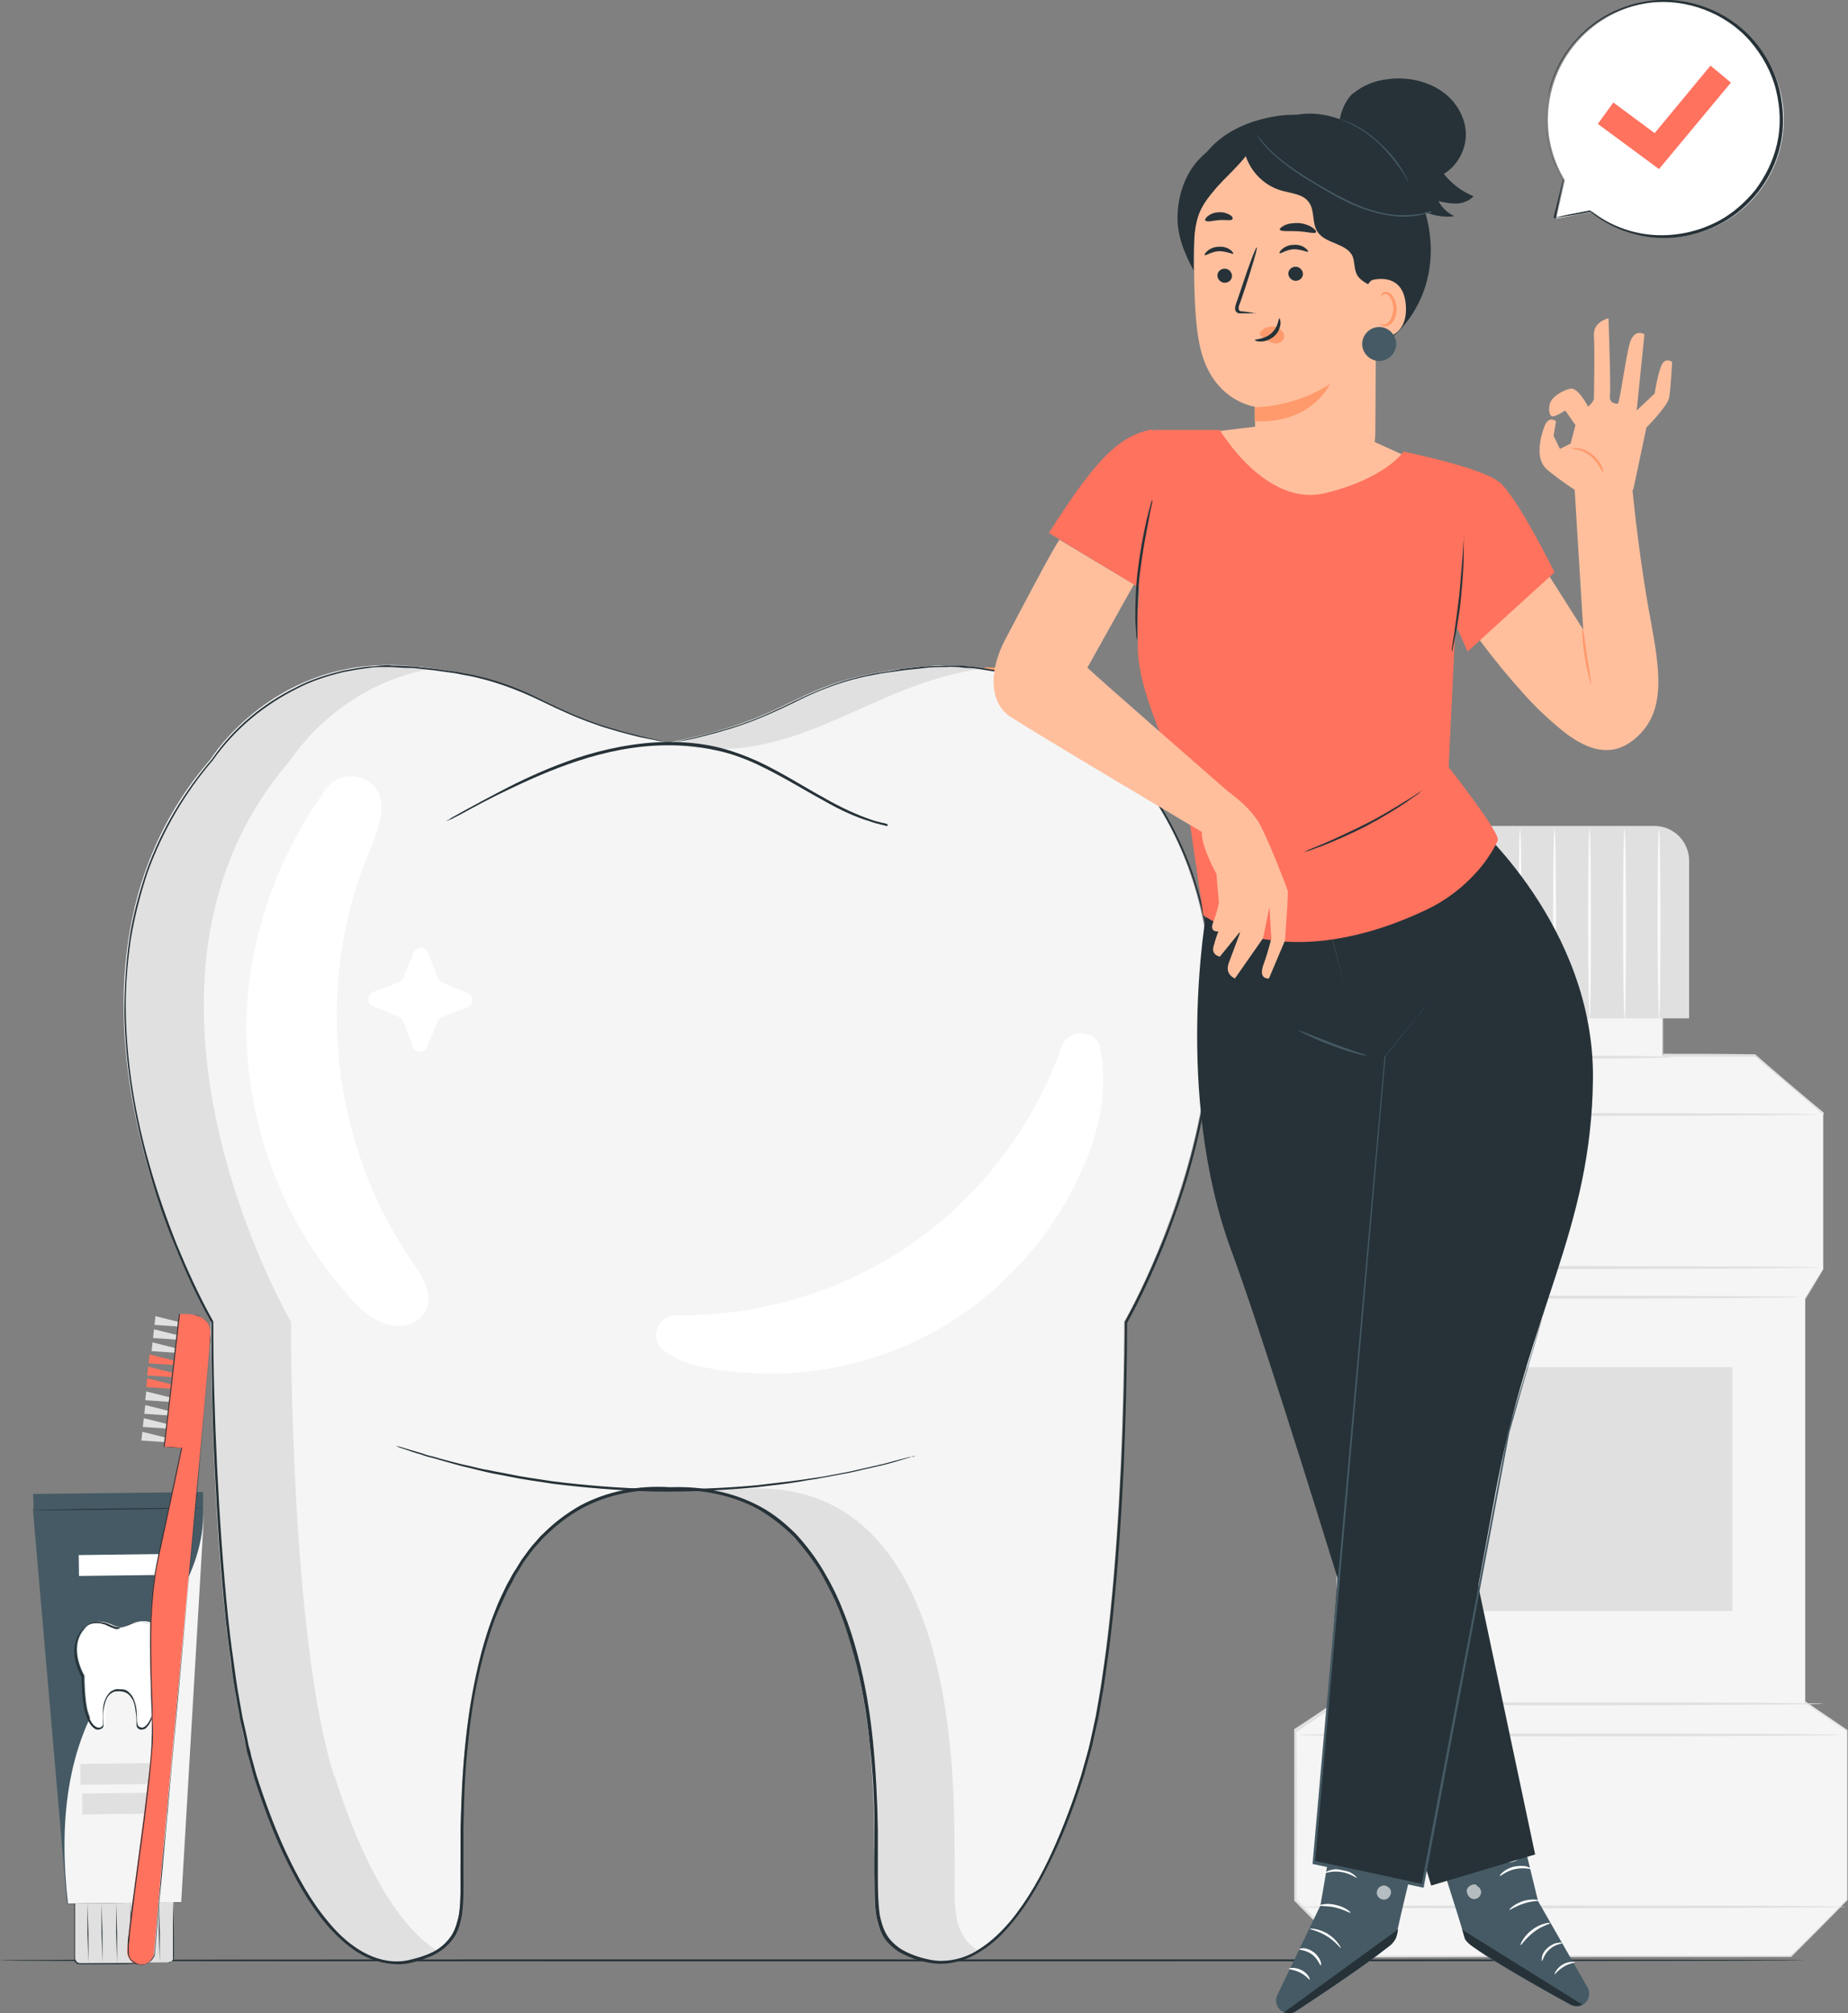 <?xml version="1.0" encoding="UTF-8"?><svg xmlns="http://www.w3.org/2000/svg" viewBox="0 0 380.4 414.4"><rect x="0" y="0" width="380.4" height="414.4" fill="#808080" stroke="none"/><defs><style>.i{fill:#fff;}.j{fill:#fafafa;}.k{opacity:.6;}.l{fill:#f5f5f5;}.m{fill:#455a64;}.n{fill:#ffbf9d;}.o{fill:#e0e0e0;}.p{fill:#ff9a6c;}.q{fill:#ff725e;}.r{fill:#263238;}</style></defs><g id="a"/><g id="b"/><g id="c"/><g id="d"/><g id="e"/><g id="f"/><g id="g"/><g id="h"><g><g><g><polygon class="l" points="371.6 350.2 371.6 267.3 375.3 261.2 375.3 229.3 361.2 217.3 342.2 217.2 342.2 196.5 324.5 196.5 322.4 196.5 304.7 196.5 304.7 217.2 285.7 217.3 271.6 229.3 271.6 261.2 275.4 267.3 275.4 350.2 266.7 356.1 266.7 391 278.3 402.6 322.4 402.6 324.5 402.6 368.7 402.6 380.2 391 380.2 356.1 371.6 350.2"/><path class="o" d="M371.6,350.2s.8,.5,2.2,1.5c1.5,1,3.6,2.4,6.5,4.4h0c0,7.7,0,19.6,0,35h0c-3.5,3.6-7.4,7.5-11.6,11.7h-.1c-24.3,0-55,0-90.4,.1h-.2c-3.6-3.7-7.6-7.6-11.6-11.7h0v-.2c0-11.1,0-22.8,0-34.9h0v-.2c2.8-1.8,5.8-3.8,8.8-5.9v.2c-.1-25.9-.1-53.9-.1-82.9h0c-1.2-1.8-2.4-3.9-3.7-6.1h0v-1.9c0-10.2,0-20.2,0-30.1h0v-.2c4.8-4,9.5-8,14.2-12h.2c6.4,0,12.7-.1,19-.2l-.3,.3c0-7,0-13.9,0-20.7v-.2h.2c12.9,0,25.4,0,37.5,0h.2v.2c0,7.1,0,14,0,20.7l-.2-.2c6.5,0,12.8,0,19,.1h.1c4.8,4.2,9.5,8.2,14.1,12h0v.2c0,11.4,0,22,0,31.8h0c-1.3,2.3-2.5,4.3-3.7,6.3h0c0,25.7,0,46.4,0,60.7,0,7.1,0,12.6,0,16.4,0,1.9,0,3.3,0,4.3,0,1,0,1.5,0,1.5,0,0,0-.5,0-1.4,0-1,0-2.4,0-4.2,0-3.7,0-9.2,0-16.4,0-14.3,0-35,0-60.8h0c1.2-2,2.4-4,3.7-6.3h0c0-9.8,0-20.3,0-31.8v.2c-4.5-3.9-9.2-7.9-14-12h.1c-6.2,0-12.5,0-19,0h-.2v-.2c0-6.7,0-13.6,0-20.7l.2,.2c-12.1,0-24.6,0-37.5,0l.2-.2c0,6.8,0,13.7,0,20.7v.3h-.3c-6.3,0-12.6,0-19,.1h.2c-4.6,3.9-9.3,7.9-14.1,11.9v-.2c0,9.9,0,19.9,0,30.1v1.8h0c1.3,2,2.5,4.1,3.7,6.1h0c0,29.1,0,57.1,0,83h0v.2c-3.1,2-6.1,4-8.8,5.9v-.2c.1,12.1,0,23.9,0,34.9v-.2c4,4,7.9,8,11.5,11.6h-.2c35.4,0,66.1,0,90.4,0h-.1c4.2-4.1,8.1-8,11.6-11.5h0c0-15.4,0-27.2,0-34.8h0c-2.8-1.9-5-3.4-6.5-4.4-1.4-1-2.2-1.5-2.2-1.5Z"/></g><path class="o" d="M374.3,260.9c0,.1-23.1,.3-51.7,.3s-51.7-.1-51.7-.3,23.1-.3,51.7-.3,51.7,.1,51.7,.3Z"/><path class="o" d="M370.3,267c0,.1-21.4,.3-47.7,.3s-47.8-.1-47.8-.3,21.4-.3,47.8-.3,47.7,.1,47.7,.3Z"/><path class="o" d="M373.9,229.4c0,.1-22.4,.3-50.1,.3s-50.1-.1-50.1-.3,22.4-.3,50.1-.3,50.1,.1,50.1,.3Z"/><path class="o" d="M344.2,217.6c0,.1-8.8,.3-19.7,.3s-19.7-.1-19.7-.3,8.8-.3,19.7-.3,19.7,.1,19.7,.3Z"/><path class="o" d="M375.3,350.7c0,.1-22.3,.3-49.7,.3s-49.7-.1-49.7-.3,22.3-.3,49.7-.3,49.7,.1,49.7,.3Z"/><path class="o" d="M378.9,357.1c0,.1-25,.3-55.8,.3s-55.8-.1-55.8-.3,25-.3,55.8-.3,55.8,.1,55.8,.3Z"/><path class="o" d="M380,392.5c0,.1-25.2,.3-56.3,.3s-56.3-.1-56.3-.3,25.2-.3,56.3-.3,56.3,.1,56.3,.3Z"/><rect class="o" x="292.6" y="281.4" width="64" height="50.2"/><g><path class="o" d="M307.1,170h33.4c4,0,7.2,3.2,7.2,7.2v32.4h-47.9v-32.4c0-4,3.2-7.2,7.2-7.2Z"/><path class="j" d="M305.7,209.7c-.1,0-.3-8.7-.3-19.5s.1-19.5,.3-19.5,.3,8.7,.3,19.5-.1,19.5-.3,19.5Z"/><path class="j" d="M312.9,209.7c-.1,0-.3-8.7-.3-19.5s.1-19.5,.3-19.5,.3,8.7,.3,19.5-.1,19.5-.3,19.5Z"/><path class="j" d="M320,209.7c-.1,0-.3-8.7-.3-19.5s.1-19.5,.3-19.5,.3,8.7,.3,19.5-.1,19.5-.3,19.5Z"/><path class="j" d="M327.2,209.7c-.1,0-.3-8.7-.3-19.5s.1-19.5,.3-19.5,.3,8.7,.3,19.5-.1,19.5-.3,19.5Z"/><path class="j" d="M334.4,209.7c-.1,0-.3-8.7-.3-19.5s.1-19.5,.3-19.5,.3,8.7,.3,19.5-.1,19.5-.3,19.5Z"/><path class="j" d="M341.5,209.7c-.1,0-.3-8.7-.3-19.5s.1-19.5,.3-19.5,.3,8.7,.3,19.5-.1,19.5-.3,19.5Z"/></g></g><path class="r" d="M371.4,403.5c0,.1-83.1,.2-185.7,.2s-185.7,0-185.7-.2,83.1-.2,185.7-.2,185.7,0,185.7,.2Z"/><g><g><path class="m" d="M6.8,310.9c.2-.4,0-3.4,0-3.4l35-.4v4l-4.6,80.5-23.4,.3-7-80.9Z"/><g><path class="o" d="M34.8,403.9l-18.2,.2c-.6,0-1.1-.5-1.1-1.1v-11.4l20.2-.3v11.4c.2,.6-.3,1.1-.9,1.1Z"/><path class="r" d="M34.8,403.9s0,0,.2,0c.1,0,.4-.1,.6-.4,0-.1,.2-.3,.2-.4,0-.2,0-.4,0-.6,0-.4,0-.9,0-1.5,0-2.3,0-5.5-.2-9.5h0c-5.3,.1-12,.2-19.2,.3h-1c0,2.1,0,4.2,0,6.2v3c0,.5,0,1,0,1.5,0,.2,0,.5,0,.7,0,.2,.1,.4,.3,.6,.2,.1,.4,.3,.6,.3,.2,0,.5,0,.7,0,.5,0,.9,0,1.3,0h2.6c1.7,0,3.2,0,4.6,0,2.8,0,5.1,0,6.7,0,.8,0,1.4,0,1.8,0h.5c.1,0,.2,0,.2,0,0,0,0,0-.2,0h-2.3c-1.6,0-3.9,.1-6.7,.2-1.4,0-3,0-4.6,0-.8,0-1.7,0-2.6,0h-1.3c-.2,0-.4,0-.7,0-.2,0-.5-.1-.7-.3-.2-.2-.3-.4-.3-.7,0-.3,0-.5,0-.7v-1.5c0-1,0-2,0-3,0-2,0-4.2,0-6.3h0c.3-.1,.7-.1,1.1-.1,7.2,0,13.9-.2,19.2-.2h0c0,4,0,7.3,0,9.6,0,.6,0,1.1,0,1.5,0,.2,0,.4,0,.6,0,.2-.1,.3-.2,.5-.2,.2-.4,.3-.6,.3-.2,0-.2,0-.2,0Z"/></g><path class="r" d="M6.8,310.8c0,0,7.8-.2,17.5-.3,9.7-.1,17.5-.2,17.5-.1,0,0-7.8,.2-17.5,.3-9.7,.1-17.5,.2-17.5,.1Z"/><path class="l" d="M13.9,391.8l23.4-.3,4.7-79.9h0c-.5,7.4-2.6,13-6.5,18.7-3.9,5.6-8.9,10.5-12.8,16.1-9.1,12.9-10.6,28.8-8.7,45.5"/><path class="r" d="M18.2,404.1c0,0-.1-2.8-.2-6.2,0-3.4,0-6.2,0-6.2,0,0,.1,2.8,.2,6.2,0,3.4,0,6.2,0,6.2Z"/><path class="r" d="M21.1,404.1c0,0-.1-2.8-.2-6.2,0-3.4,0-6.2,0-6.2,0,0,.1,2.8,.2,6.2,0,3.4,0,6.2,0,6.2Z"/><path class="r" d="M24.1,404.1c0,0-.1-2.8-.2-6.2,0-3.4,0-6.2,0-6.2,0,0,.1,2.8,.2,6.2,0,3.4,0,6.2,0,6.2Z"/><path class="r" d="M27,404c0,0-.1-2.8-.2-6.2,0-3.4,0-6.2,0-6.2,0,0,.1,2.8,.2,6.2,0,3.4,0,6.2,0,6.2Z"/><path class="r" d="M30,404c0,0-.1-2.8-.2-6.2,0-3.4,0-6.2,0-6.2s.1,2.8,.2,6.2c0,3.4,0,6.2,0,6.2Z"/><path class="r" d="M32.9,403.9c0,0-.1-2.8-.2-6.2,0-3.4,0-6.2,0-6.2,0,0,.1,2.8,.2,6.2,0,3.4,0,6.2,0,6.2Z"/><g><path class="i" d="M24.9,335c2.3-.5,2-1.1,4.3-1.3,2.3-.2,3.4,1.5,3.4,1.5,3.4,3.8,.1,9.5,.1,9.5,0,0,0,5.3-.6,7.7-.7,2.2-1.6,3.4-2.6,3.2-1-.2-.8-.9-.9-1.7s.1-6.4-3.5-6.2h0c-3.7-.1-3.4,5.5-3.4,6.3,0,.8,.2,1.5-.8,1.7s-2-.9-2.7-3.1c-.8-2.3-.8-7.7-.8-7.7,0,0-3.4-5.6-.1-9.5,0,0,1.1-1.8,3.4-1.6s2,.8,4.3,1.2"/><path class="r" d="M24.8,335s-.2,0-.6-.1c-.4,0-.9-.2-1.6-.5-.3-.2-.7-.3-1.1-.4-.4,0-.9-.2-1.4-.2-1,0-2.2,.5-3,1.6h0c-.9,1.1-1.5,2.6-1.4,4.3,0,1.7,.6,3.5,1.5,5.2h0c0,1.6,.1,3.3,.3,5.1,.1,.9,.2,1.8,.5,2.6,.3,.9,.6,1.7,1.2,2.4,.3,.3,.7,.6,1.1,.6,.2,0,.4,0,.6-.2,.2-.1,.3-.3,.3-.5,0-.9,0-1.9,0-2.9,0-1,.3-2,.8-2.9,.3-.4,.6-.9,1.1-1.1,.5-.3,1-.4,1.5-.3h0c.5,0,1.1,0,1.5,.3,.2,.1,.4,.3,.6,.5,.2,.2,.3,.4,.5,.6,.5,.9,.8,1.9,.9,2.9,.1,1,0,2,.2,2.9,0,.2,.2,.4,.3,.5,.2,.1,.4,.2,.6,.2,.4,0,.8-.3,1.1-.7,.6-.7,.9-1.6,1.2-2.5,.2-.9,.4-1.8,.4-2.6,.2-1.7,.2-3.4,.2-5h0c.9-1.8,1.4-3.6,1.4-5.2,0-1.7-.6-3.2-1.5-4.2h0c-.8-1.1-2-1.6-3-1.5-1,0-1.9,.3-2.5,.6-.6,.3-1.2,.5-1.5,.6-.4,0-.6,.1-.6,.1,0,0,0,0,.1,0,0,0,.2,0,.4-.1,.4,0,.9-.3,1.5-.6,.6-.4,1.5-.6,2.6-.6,1,0,2.3,.4,3.1,1.6h0c.9,1,1.6,2.6,1.5,4.3,0,1.7-.5,3.5-1.4,5.3h0c0,1.6,0,3.2-.2,5,0,.9-.2,1.8-.4,2.7-.3,.9-.6,1.8-1.2,2.5-.2,.2-.3,.4-.5,.5-.2,.1-.5,.2-.7,.2-.3,0-.5,0-.7-.2-.1,0-.2-.2-.3-.3,0-.1-.1-.2-.1-.4,0-1,0-2-.2-2.9-.1-1-.3-2-.9-2.8-.1-.2-.3-.4-.5-.6-.2-.2-.4-.3-.6-.4-.4-.2-.9-.3-1.4-.3h0c-.5,0-1,0-1.4,.3-.4,.2-.8,.6-1,1-.5,.9-.7,1.9-.8,2.8-.1,1,0,1.9,0,2.9,0,.1,0,.3-.1,.4,0,.1-.2,.2-.3,.3-.2,.1-.5,.2-.7,.2-.3,0-.5,0-.7-.2-.2-.1-.4-.3-.6-.5-.6-.7-1-1.6-1.3-2.5-.3-.9-.4-1.8-.5-2.6-.2-1.7-.3-3.4-.3-5h0c-.9-1.7-1.5-3.5-1.5-5.2,0-1.7,.5-3.3,1.4-4.3h0c.8-1.1,2-1.6,3.1-1.6,.5,0,1,0,1.4,.2,.4,0,.8,.3,1.1,.4,.6,.3,1.2,.5,1.5,.6,.2,0,.3,0,.4,0,0,0,.1,0,.1,0Z"/></g><rect class="o" x="16.7" y="362.9" width="17.7" height="4.3" transform="translate(-4.6 .4) rotate(-.7)"/><rect class="o" x="17.1" y="369" width="17.7" height="4.3" transform="translate(-4.7 .4) rotate(-.7)"/><rect class="i" x="16.4" y="320" width="17.7" height="4.3" transform="translate(-4.1 .3) rotate(-.7)"/></g><g><path class="q" d="M30.8,278.8c0,0,5.6,1.4,5.6,1.4v.8l-5.8-.4,.2-1.8Z"/><path class="q" d="M30.5,281.3c0,0,5.6,1.4,5.6,1.4v.8l-5.8-.4,.2-1.8Z"/><path class="q" d="M30.3,283.7c0,0,5.6,1.4,5.6,1.4v.8l-5.8-.4,.2-1.8Z"/><path class="o" d="M30.1,286.4c0,0,5.6,1.4,5.6,1.4v.8l-5.8-.4,.2-1.8Z"/><path class="o" d="M29.9,289.2c0,0,5.6,1.4,5.6,1.4v.8l-5.8-.4,.2-1.8Z"/><path class="o" d="M29.6,291.9c0,0,5.6,1.4,5.6,1.4v.8l-5.8-.4,.2-1.8Z"/><path class="o" d="M32,270.9c0,0,5.6,1.4,5.6,1.4v.8l-5.8-.4,.2-1.8Z"/><path class="o" d="M31.7,273.6c0,0,5.6,1.4,5.6,1.4v.8l-5.8-.4,.2-1.8Z"/><path class="o" d="M31.4,276.3c0,0,5.6,1.4,5.6,1.4v.8l-5.8-.4,.2-1.8Z"/><path class="o" d="M29.3,294.7c0,0,5.6,1.4,5.6,1.4v.8l-5.8-.4,.2-1.8Z"/><g><path class="q" d="M37,270.5s6.3-.8,6.3,3.9c0,3.9-10.2,110.3-11.6,127.5-.1,1.5-1.4,2.6-2.9,2.5h0c-1.4,0-2.5-1.2-2.6-2.5-.3-3.6,5.3-38.2,5.1-45.9-.2-10.8-1.3-23.3,1-34.4,2.5-11.9,5-23.5,5-23.5l-3.6-.3,3.1-27.2Z"/><path class="r" d="M37,270.5s0,.2,0,.5l-.2,1.4c-.1,1.2-.3,3-.6,5.3-.5,4.6-1.3,11.4-2.3,20.1h0c1.1,0,2.3,.1,3.6,.2h0c-1.3,6.2-2.8,13.3-4.5,21.1-.4,1.9-.9,3.9-1.1,6-.3,2.1-.5,4.2-.6,6.3-.3,4.3-.2,8.8-.1,13.5,0,2.3,.2,4.7,.2,7.1,0,1.2,0,2.4,.1,3.6,0,1.2,0,2.4-.1,3.7-.2,2.5-.4,4.9-.7,7.5-.3,2.5-.6,5.1-.9,7.6-.7,5.1-1.4,10.4-2.1,15.7-.3,2.7-.7,5.4-1,8.1,0,.7-.1,1.4-.2,2,0,.3,0,.7,0,1,0,.3,0,.7,0,1,.1,.7,.5,1.3,1.1,1.6,.5,.4,1.2,.6,1.9,.5,.6,0,1.1-.3,1.5-.8,.4-.4,.7-1,.8-1.5,.1-1.2,.2-2.4,.3-3.6,.2-2.4,.4-4.7,.6-7.1,.4-4.7,.8-9.3,1.3-13.9,.8-9.1,1.7-17.9,2.4-26.2,1.6-16.7,3-31.7,4.1-44.4,1.2-12.6,2.1-22.9,2.7-29.9,0-.9,.1-1.7,.2-2.5,0-.8-.2-1.5-.6-2.1-.4-.6-.9-.9-1.4-1.2-.5-.2-1-.4-1.5-.5-.9-.2-1.6-.2-2.1-.2-.5,0-.7,0-.7,0,0,0,.2,0,.7,0,.5,0,1.2,0,2.1,.2,.5,0,1,.2,1.5,.5,.5,.3,1.1,.6,1.4,1.2,.4,.6,.6,1.3,.6,2.1,0,.8,0,1.6-.2,2.5-.6,7.1-1.5,17.3-2.6,29.9-1.2,12.6-2.6,27.7-4.1,44.4-.8,8.4-1.6,17.1-2.4,26.2-.4,4.5-.8,9.2-1.3,13.9-.2,2.3-.4,4.7-.6,7.1-.1,1.2-.2,2.4-.3,3.6,0,.6-.4,1.2-.8,1.6-.4,.4-1,.7-1.7,.8-.7,0-1.5,0-2-.5-.6-.4-1-1.1-1.1-1.8,0-.4,0-.7,0-1,0-.4,0-.7,0-1,0-.7,.1-1.4,.2-2,.3-2.7,.6-5.4,1-8.1,.7-5.3,1.4-10.6,2.1-15.7,.3-2.6,.6-5.1,.9-7.6,.3-2.5,.6-5,.7-7.5,0-1.2,.1-2.4,.1-3.7,0-1.2,0-2.4-.1-3.6l-.2-7.1c-.1-4.6-.2-9.2,.1-13.5,.1-2.2,.3-4.3,.6-6.3,.3-2.1,.7-4.1,1.1-6,1.7-7.8,3.2-14.8,4.5-21h0c-1.3,0-2.5-.1-3.6-.2h0c1-8.7,1.8-15.5,2.3-20.2,.3-2.3,.5-4.1,.6-5.3l.2-1.4c0-.3,0-.5,0-.5Z"/></g></g></g><g><path class="l" d="M137.8,152.8c28.3-5.5,24.5-13.1,52.4-15.6,27.8-2.5,41.2,19.1,41.2,19.1,40.4,46.4,0,115.8,0,115.8,0,0,.2,65-8.9,93.5-8.4,26.5-19.8,40.9-32.1,38.1-12.3-2.8-10.1-11-10.4-21.1-.3-10.1,2.7-78-42.2-76.2h-.8c-45-1.9-41.9,66-42.2,76.1s1.9,18.3-10.4,21.1c-12.3,2.8-23.7-11.6-32.1-38.1-9.1-28.5-8.9-93.5-8.9-93.5,0,0-40.4-69.3,0-115.8,0,0,13.4-21.7,41.2-19.1,27.8,2.5,24,10.1,52.4,15.6"/><g><path class="o" d="M139,153.2c24.7,5.3,40.1-12.7,63.5-15.6-3.7-.6-7.7-.8-12.1-.4-24.9,2.3-24.5,8.6-44.5,13.8"/><path class="o" d="M68.8,365.6c-9.1-28.5-8.9-93.5-8.9-93.5,0,0-40.4-69.3,0-115.8,0,0,9.5-15.3,29.1-18.7-1.3-.2-2.6-.3-4.1-.4-27.8-2.5-41.2,19.1-41.2,19.1-40.4,46.4,0,115.8,0,115.8,0,0-.2,65,8.9,93.5,8.4,26.5,19.8,40.9,32.1,38.1,2.2-.5,4-1.2,5.4-2.1-8-5-15.4-17.6-21.2-36Z"/><path class="o" d="M196.5,382.6c-.3-10.1,2.7-78-42.2-76.2h-.8c-2.8-.2-5.4,0-7.9,.4,37,5.7,34.3,66.3,34.6,75.8,.3,10.1-1.9,18.3,10.4,21.1,3.7,.9,7.4,.1,10.9-2.1-6.2-3.8-4.8-10.8-5-19Z"/></g><path class="r" d="M182.7,170s0,0-.3,0l-.7-.2c-.3,0-.7-.2-1.2-.3-.5-.1-1-.3-1.6-.5-2.4-.7-5.7-2.1-9.5-4.3-3.9-2.1-8.3-4.9-13.6-7.4-2.6-1.2-5.5-2.3-8.6-2.9-3.1-.7-6.3-1-9.7-1-6.7,0-13,1.4-18.5,3.2-5.5,1.8-10.3,4-14.3,5.9-4,1.9-7.1,3.6-9.3,4.8-1.1,.6-1.9,1-2.5,1.3-.3,.1-.5,.2-.7,.3-.1,0-.2,.1-.2,0s0,0,.2-.1c.2-.1,.4-.2,.6-.4,.6-.3,1.4-.8,2.5-1.4,2.2-1.2,5.3-2.9,9.2-4.9,3.9-2,8.7-4.2,14.3-6.1,5.5-1.8,11.9-3.2,18.7-3.3,3.4,0,6.7,.3,9.8,1,3.1,.7,6,1.8,8.7,3,5.3,2.5,9.7,5.4,13.6,7.5,3.8,2.2,7.1,3.6,9.4,4.4,.6,.2,1.1,.4,1.6,.5,.4,.1,.8,.2,1.2,.3,.3,0,.5,.1,.7,.2,.2,0,.2,0,.2,0Z"/><path class="r" d="M188.3,299.8s0,0-.3,0c-.2,0-.5,.1-.8,.2-.7,.2-1.7,.5-3,.9-.7,.2-1.4,.4-2.2,.6-.8,.2-1.7,.4-2.6,.6-1.9,.4-4,1-6.5,1.4-1.2,.2-2.5,.5-3.8,.7-1.3,.3-2.7,.4-4.1,.7-2.8,.5-5.9,.8-9.1,1.2-6.5,.6-13.6,1-21.1,.9-7.5-.2-14.6-.8-21-1.6-3.2-.5-6.3-.9-9.1-1.5-1.4-.3-2.8-.5-4.1-.8-1.3-.3-2.6-.6-3.7-.9-2.4-.5-4.5-1.2-6.4-1.7-.9-.3-1.8-.5-2.6-.7-.8-.3-1.5-.5-2.2-.7-1.3-.4-2.3-.8-3-1l-.8-.3c-.2,0-.3-.1-.3-.1,0,0,0,0,.3,0,.2,0,.5,.1,.8,.2,.7,.2,1.7,.5,3,.9,.7,.2,1.4,.4,2.2,.7,.8,.2,1.7,.4,2.6,.7,1.9,.5,4,1.1,6.4,1.6,1.2,.3,2.4,.6,3.7,.8,1.3,.3,2.7,.5,4.1,.8,2.8,.6,5.9,1,9.1,1.5,6.4,.8,13.5,1.4,21,1.6,7.5,.1,14.6-.2,21-.8,3.2-.4,6.3-.7,9.1-1.1,1.4-.2,2.8-.4,4.1-.6,1.3-.2,2.6-.5,3.8-.7,2.4-.4,4.6-1,6.5-1.4,.9-.2,1.8-.4,2.6-.6,.8-.2,1.5-.4,2.2-.6l3.1-.8c.3,0,.6-.1,.8-.2,.2,0,.3,0,.3,0Z"/><path class="r" d="M137.2,152.8s-.6-.1-1.7-.3c-1.1-.3-2.9-.5-5.1-1.1-1.1-.3-2.4-.6-3.7-1-1.4-.4-2.8-.8-4.4-1.4-3.2-1.1-6.8-2.7-10.7-4.6-3.9-1.9-8.5-3.8-13.7-5-1.3-.3-2.7-.5-4-.8-1.4-.2-2.8-.4-4.3-.6-1.5-.2-2.9-.3-4.5-.5-1.5,0-3.1-.1-4.6-.2-.8,0-1.6,0-2.4,0-.8,0-1.6,.1-2.4,.2-1.6,.2-3.3,.5-4.9,.8-3.3,.8-6.6,1.8-9.8,3.5-6.4,3.2-12.6,8.1-17.2,14.7h0c-5.5,6.4-10.2,14.2-13.4,23-1.5,4.5-2.7,9.1-3.5,14-.7,4.9-1.1,9.9-1,15.1,.2,10.3,1.9,21,5,31.6,1.5,5.3,3.4,10.7,5.5,16,2.2,5.3,4.6,10.6,7.5,15.8h0c0,9.9,.3,19.9,.8,30.1,.5,10.2,1.2,20.7,2.3,31.3,.3,2.7,.6,5.3,1,8,.4,2.7,.7,5.4,1.2,8,.2,1.3,.5,2.7,.7,4,.3,1.3,.6,2.7,.9,4l.4,2c.2,.7,.4,1.3,.5,2l1.1,4c1.7,5.3,3.6,10.5,6,15.7,2.4,5.1,5.1,10.1,8.8,14.5,1.8,2.2,3.9,4.2,6.3,5.7,2.4,1.5,5.2,2.5,8.1,2.4,1.4,0,2.8-.4,4.2-.8,.7-.2,1.4-.5,2-.7,.7-.3,1.3-.6,1.9-1,1.2-.8,2.2-1.8,3-3.1,.7-1.2,1.1-2.7,1.4-4.1,.4-2.9,.3-5.9,.3-8.8v-8.9c.2-6,.4-12,1.1-18.1,.6-6,1.7-12.1,3.2-18,.8-3,1.7-5.9,2.9-8.8,.5-1.5,1.2-2.8,1.9-4.3,.3-.7,.7-1.4,1.1-2.1,.4-.7,.7-1.4,1.2-2l1.2-2,1.4-1.9c.2-.3,.5-.6,.7-.9l.8-.9c.5-.6,1-1.2,1.6-1.7,2.2-2.2,4.7-4.1,7.5-5.7,5.6-3,12-4.2,18.4-3.8h.4c6.3-.2,12.8,1,18.3,4,2.8,1.5,5.2,3.5,7.4,5.7,2.1,2.3,4,4.8,5.6,7.5,1.6,2.7,3,5.5,4.1,8.4,1.2,2.9,2.1,5.8,2.9,8.8,1.6,5.9,2.6,12,3.2,18,.6,6,.9,12.1,1,18v8.9c0,3,0,5.9,.4,8.8,.3,1.4,.7,2.8,1.4,4,.7,1.2,1.8,2.2,3,3,1.2,.7,2.6,1.3,4,1.7,1.4,.4,2.8,.7,4.2,.7,2.9,0,5.7-.9,8-2.5,2.4-1.5,4.5-3.6,6.3-5.7,3.6-4.4,6.4-9.4,8.7-14.5,2.3-5.1,4.3-10.4,5.9-15.6,.7-2.7,1.6-5.3,2.1-8,.3-1.3,.6-2.7,.9-4,.2-1.3,.5-2.7,.7-4,.5-2.7,.8-5.4,1.2-8,.4-2.7,.7-5.3,1-8,1.1-10.6,1.8-21.1,2.3-31.3,.5-10.2,.7-20.2,.8-30h0c2.9-5.3,5.3-10.6,7.5-15.9,2.2-5.3,4-10.7,5.5-16,3-10.7,4.7-21.3,5-31.6,0-5.1-.3-10.2-1-15-.7-4.9-2-9.5-3.5-14-3.2-8.8-7.9-16.6-13.4-23h0c-2.3-3.4-5-6.3-7.9-8.7-2.9-2.5-6.1-4.5-9.3-6.1-3.2-1.7-6.6-2.7-9.9-3.5-.8-.1-1.7-.3-2.5-.4-.8-.1-1.6-.3-2.5-.3-.8,0-1.6-.1-2.4-.2-.8,0-1.6-.1-2.4,0-1.6,0-3.1,0-4.6,.2-1.5,.2-3,.3-4.5,.5-1.4,.2-2.9,.4-4.3,.6-1.4,.3-2.7,.5-4,.8-5.2,1.2-9.8,3.1-13.7,5.1-3.9,1.9-7.5,3.5-10.7,4.6-1.6,.6-3.1,1-4.4,1.4-1.3,.4-2.6,.7-3.7,1-2.2,.6-3.9,.9-5,1.1-1.1,.2-1.7,.3-1.7,.3,0,0,.6-.1,1.7-.4,1.1-.3,2.8-.6,5-1.2,1.1-.3,2.3-.6,3.7-1,1.3-.4,2.8-.8,4.4-1.4,3.2-1.1,6.7-2.7,10.6-4.6,3.9-1.9,8.5-3.9,13.7-5.1,1.3-.3,2.7-.6,4-.8,1.4-.2,2.8-.4,4.3-.7,1.5-.2,2.9-.3,4.5-.5,1.5-.1,3.1-.1,4.7-.2,.8,0,1.6,0,2.4,0,.8,0,1.6,.1,2.4,.2,.8,0,1.6,.2,2.5,.3,.8,.1,1.7,.3,2.5,.4,3.3,.8,6.7,1.8,9.9,3.5,3.3,1.6,6.5,3.6,9.4,6.1,2.9,2.5,5.7,5.4,8,8.8h0c5.6,6.4,10.3,14.2,13.5,23.1,1.5,4.5,2.8,9.2,3.5,14.1,.7,4.9,1.1,9.9,1,15.1-.2,10.3-1.9,21-4.9,31.7-1.5,5.4-3.4,10.7-5.5,16.1-2.2,5.3-4.6,10.7-7.5,15.9h0c0,9.7-.3,19.7-.7,29.9-.5,10.2-1.2,20.7-2.3,31.3-.3,2.7-.6,5.3-1,8-.4,2.7-.7,5.4-1.2,8-.2,1.3-.5,2.7-.7,4-.3,1.3-.6,2.7-.9,4-.5,2.7-1.4,5.3-2.1,8-1.7,5.3-3.6,10.6-6,15.7-2.4,5.1-5.1,10.2-8.8,14.6-1.8,2.2-3.9,4.3-6.4,5.8-2.4,1.6-5.3,2.6-8.3,2.6-1.5,0-3-.3-4.4-.7-1.4-.4-2.8-1-4.1-1.7-1.2-.8-2.4-1.8-3.2-3.1-.8-1.3-1.2-2.8-1.5-4.2-.5-3-.3-5.9-.4-8.9,0-3,0-5.9,0-8.9,0-6-.3-12-1-18-.6-6-1.6-12-3.2-17.9-.8-2.9-1.7-5.9-2.8-8.7-1.1-2.9-2.5-5.6-4-8.3-1.6-2.7-3.5-5.1-5.5-7.4-2.2-2.2-4.6-4.1-7.3-5.7-5.4-3-11.8-4.2-18-4h0c-.1,0-.3,0-.4,0-6.3-.3-12.6,.8-18.1,3.8-2.7,1.5-5.2,3.4-7.4,5.6-.6,.5-1,1.1-1.6,1.7l-.8,.9c-.2,.3-.5,.6-.7,.9l-1.4,1.9-1.2,2c-.4,.6-.8,1.3-1.1,2-.4,.7-.7,1.3-1.1,2-.6,1.4-1.3,2.8-1.9,4.2-1.2,2.8-2.1,5.8-2.9,8.7-1.6,5.9-2.6,11.9-3.2,17.9-.7,6-.9,12-1,18,0,3,0,6,0,8.9,0,3,.1,5.9-.3,8.9-.3,1.5-.6,2.9-1.4,4.3-.8,1.3-1.9,2.4-3.1,3.2-.6,.4-1.3,.8-2,1.1-.7,.2-1.4,.6-2.1,.8-1.4,.4-2.9,.8-4.4,.8-3,0-5.9-.9-8.4-2.4-2.5-1.6-4.6-3.6-6.5-5.8-3.7-4.4-6.5-9.5-8.9-14.6-2.4-5.1-4.3-10.4-6-15.7-.4-1.3-.7-2.7-1.1-4-.2-.7-.4-1.3-.5-2l-.4-2c-.3-1.3-.6-2.7-.9-4-.2-1.4-.5-2.7-.7-4-.5-2.7-.9-5.4-1.2-8.1-.4-2.7-.7-5.4-1-8-1.1-10.6-1.8-21.1-2.3-31.4-.5-10.2-.7-20.3-.7-30.1h0c-2.9-5.1-5.3-10.4-7.5-15.8-2.2-5.3-4-10.7-5.5-16.1-3-10.7-4.7-21.4-4.9-31.7,0-5.2,.3-10.2,1-15.1,.7-4.9,2-9.6,3.5-14.1,3.2-8.9,8-16.7,13.5-23.1h0c4.6-6.7,10.8-11.6,17.3-14.8,3.2-1.7,6.6-2.7,9.9-3.5,1.7-.3,3.3-.6,5-.8,.8,0,1.6-.1,2.4-.2,.8,0,1.6-.2,2.4,0,1.6,0,3.1,.1,4.7,.2,1.5,.2,3,.3,4.5,.5,1.4,.2,2.9,.4,4.3,.6,1.4,.3,2.7,.5,4,.8,5.3,1.2,9.8,3.1,13.7,5.1,3.9,1.9,7.5,3.5,10.7,4.6,1.6,.6,3.1,1,4.4,1.4,1.3,.4,2.6,.7,3.7,1,2.2,.6,3.9,.9,5.1,1.2,1.1,.3,1.7,.4,1.7,.4Z"/><path class="i" d="M91,202.2l5.3,2.2c1.3,.5,1.3,2.4,0,2.9l-5.3,2c-.4,.2-.7,.5-.9,.9l-2.2,5.3c-.5,1.3-2.4,1.3-2.9,0l-2-5.3c-.2-.4-.5-.7-.9-.9l-5.3-2.2c-1.3-.5-1.3-2.4,0-2.9l5.3-2c.4-.2,.7-.5,.9-.9l2.2-5.3c.5-1.3,2.4-1.3,2.9,0l2,5.3c.2,.4,.5,.7,.9,.9Z"/><path class="i" d="M84.8,259.6c-16.4-23.7-20.1-55.7-9.5-82.5,1.4-3.5,3.1-7.1,3.2-10.9,0,0,0,0,0-.1,.2-6.1-7.8-8.7-11.4-3.7-10.2,14.1-16.3,31.7-16.4,48.9,0,20.3,7.6,40.5,21.2,55.6,2.6,2.9,5.6,5.7,9.7,6,2.4,.2,4.9-.9,6-3.1,1.8-3.4-.7-7.1-2.8-10.2Z"/><path class="p" d="M202.6,137.4c0,0,.6-.1,1.7,0,1,0,2.4,.4,3.9,1.1,1.4,.7,2.6,1.5,3.3,2.3,.7,.7,1,1.3,1,1.4,0,0-.4-.5-1.2-1.1-.8-.6-1.9-1.4-3.3-2.1-2.8-1.3-5.3-1.4-5.3-1.5Z"/><path class="i" d="M226.5,215.8c-.9-4-6.6-4.2-8-.3-5.5,15.6-15.7,29.4-29,39.2-14.4,10.6-32.4,16.3-50.3,16-3.9,0-5.7,4.9-2.6,7.3,0,0,0,0,.1,0,2,1.5,4.3,2.5,6.7,3.1,17.1,3.8,35.6,.9,50.6-8,14-8.2,25-21.5,30.5-36.7,2.3-6.5,3.4-14,1.9-20.6Z"/></g><g><g><path class="i" d="M320.3,45l7.5-1.4c3.4,2.7,7.6,4.5,12.2,5.1,13.3,1.6,25.4-7.9,27-21.2,1.6-13.3-7.9-25.4-21.2-27-13.3-1.6-25.4,7.9-27,21.2-.7,5.6,.6,10.9,3.3,15.4h0l-1.8,8Z"/><path class="r" d="M320.3,45s0-.2,0-.5l.3-1.5c.3-1.4,.7-3.4,1.2-6,0,0,0-.1,.1,0,0,0,0,0,0,0h-.2c-1.6-2.6-3.3-6.5-3.5-11.4-.1-2.4,.2-5.1,.9-7.8,.8-2.7,2-5.4,3.9-7.9,1.9-2.5,4.3-4.8,7.2-6.5,2.9-1.7,6.3-2.9,10-3.3,7.2-.8,15.3,2,20.6,8,2.7,3,4.6,6.6,5.5,10.4,.9,3.8,1,7.7,.2,11.3-.8,3.6-2.4,6.9-4.5,9.6-2.1,2.7-4.7,4.9-7.4,6.4-5.5,3.1-11.5,3.7-16.3,2.8-4.8-.9-8.5-3-10.9-5h0c-2.4,.5-4.3,.8-5.6,1-.6,.1-1.1,.2-1.4,.2-.3,0-.5,0-.5,0,0,0,.2,0,.5-.1,.3,0,.8-.2,1.4-.3,1.3-.3,3.1-.6,5.5-1.1,0,0,0,0,0,0,2.4,1.9,6.1,4,10.8,4.8,4.7,.8,10.6,.2,16-2.8,2.7-1.5,5.2-3.7,7.3-6.3,2-2.7,3.6-5.9,4.4-9.4,.8-3.5,.7-7.3-.2-11-.9-3.7-2.8-7.2-5.4-10.2-5.2-5.9-13.1-8.6-20.2-7.9-3.6,.4-6.9,1.5-9.8,3.2-2.9,1.7-5.3,3.9-7.1,6.3-1.8,2.4-3.1,5.1-3.9,7.8-.8,2.6-1.1,5.2-1,7.6,.2,4.8,1.8,8.7,3.4,11.4,0,0,0,.1,0,.2,0,0-.1,0-.1,0h.2c-.6,2.5-1.1,4.5-1.4,5.8-.2,.7-.3,1.2-.4,1.5,0,.3-.1,.5-.1,.5Z"/></g><polygon class="q" points="341.5 34.8 328.9 25.5 332.1 21.1 340.6 27.4 352.1 13.5 356.3 17 341.5 34.8"/></g><g><g><path class="n" d="M324.1,100.2l1.8,29.4-10.9-17.2-22.8-.4,5,9.1c5.2,7.9,9.9,14.5,16.8,22.1,3.4,3.8,7.3,7,8.8,8.1,3.8,2.7,8.8,5,13.8,.7,7-5.9,4.8-15.3,2.7-27-2.3-13.1-3.4-25.6-3.4-25.6l-11.8,.9Z"/><path class="n" d="M326.9,83.7s-2.1-4.1-3.7-3.7c-1.7,.4-3.9,1.8-4.2,3.2-.3,1.4,0,2.6,.7,2.5,.6,0,2.5-1.2,2.5-1.2l2.1,3-1,3.8-2.2,1.1-1.3-2.7,.5-3s-1.5-1.3-2.4,1.1c-.9,2.4-1.9,6.7,.5,8.8,2.4,2.1,6.9,5,6.9,5l10.9-.8,2.7-12.8s4.4-4.4,4.7-6.2c.3-1.8,.6-7.3,.6-7.3,0,0-1.3-1-2.1,.5-.8,1.5-1.5,6-1.5,6l-3.7,3.5,1.6-15.7s-2.2-1.4-3.1,2.1c-.9,3.5-2,12.2-2.4,12.2-.4,0-1.8,0-1.6-1.8,.2-1.8-.3-15.8-.3-15.8,0,0-3.2,.7-3,3.6,.2,3,0,12.2,0,12.9,0,.7-1.3,1.8-1.3,1.8Z"/><path class="p" d="M327.5,140.8c-.1,0-.8-2.5-1.3-5.6-.5-3.1-.6-5.7-.4-5.7,.1,0,.5,2.5,.9,5.6,.5,3.1,.9,5.6,.8,5.7Z"/><path class="p" d="M329.8,97.1c0,0-.2-.4-.6-1.1-.4-.7-1-1.5-1.9-2.2-.9-.7-1.9-1.1-2.6-1.2-.7-.2-1.2-.2-1.2-.3,0,0,.5-.2,1.3,0,.8,0,1.9,.4,2.9,1.2,1,.7,1.6,1.7,2,2.4,.3,.7,.3,1.2,.3,1.3Z"/></g><g><g><path class="m" d="M310.7,367.1l5.9,24.2,10.2,17.8c.7,1.3,.2,2.9-1.1,3.6h0c-.7,.4-1.6,.3-2.3,0-4.6-2.5-21.6-11.9-21.9-13.7-.4-2.1-7.9-25.1-7.9-25.1l17.1-6.7Z"/><path class="r" d="M325.7,412.6l-24.7-15.4,.3,1c.2,.9,.8,1.7,1.5,2.2,2,1.4,7.6,5.1,20.5,12.2,.7,.4,1.7,.4,2.4,0h0Z"/><g class="k"><path class="i" d="M303.9,388.1c.7,.3,1.2,1.1,.9,1.8-.2,.7-1.1,1.2-1.8,.9-.7-.2-1.3-1.3-1-2,.3-.7,1.4-1.2,2-.8"/></g><path class="i" d="M317.4,403.6c.2,0,.4-1.4,1.6-2.4,1.2-1.1,2.6-1.1,2.6-1.3,0,0-.3-.2-.9,0-.6,0-1.4,.4-2.1,1-.7,.6-1.1,1.3-1.2,1.9-.1,.6,0,.9,0,.9Z"/><path class="i" d="M320,406.4c.1,0,.7-.9,1.9-1.6,1.1-.7,2.3-.8,2.3-.9,0-.1-1.3-.3-2.6,.5-1.3,.8-1.7,2-1.6,2.1Z"/><path class="i" d="M313.1,400.3c.1,0,1-1.4,2.7-2.7,1.7-1.3,3.4-1.6,3.3-1.8,0-.1-1.9,0-3.7,1.4-1.8,1.3-2.5,3.1-2.4,3.1Z"/><path class="i" d="M310.7,393.1c.1,.1,1.3-.8,3-1.3,1.7-.6,3.2-.5,3.2-.6,0-.1-1.5-.5-3.4,.1-1.8,.6-2.9,1.7-2.8,1.8Z"/><path class="i" d="M308.8,386.1c.1,.1,1.2-1,3.1-1.4,1.8-.4,3.4,.1,3.4,0,0,0-.3-.3-1-.5-.6-.2-1.6-.2-2.6,0-1,.2-1.8,.7-2.3,1.1-.5,.4-.7,.8-.7,.8Z"/><path class="i" d="M311.4,383.3s0-.3-.2-.9c-.2-.6-.6-1.4-1.4-2.2-.4-.4-.8-.9-1.6-1-.4,0-.9,.1-1.1,.5-.2,.4-.2,.8,0,1.2,.4,1.5,2.1,2.6,3.9,2.4,1.8-.3,3.1-1.7,3.4-3.2,0-.4,0-.8-.2-1.2-.3-.4-.8-.4-1.2-.2-.7,.3-1,.8-1.4,1.2-.6,.9-1,1.7-1.1,2.3-.2,.6-.2,.9-.1,.9,.1,0,.3-1.3,1.6-3,.3-.4,.7-.9,1.2-1.1,.2,0,.5,0,.6,.1,.1,.2,.2,.5,.1,.8-.3,1.2-1.5,2.5-3,2.7-1.5,.2-3-.8-3.4-2,0-.3,0-.6,0-.8,.1-.2,.3-.3,.6-.3,.5,0,1,.5,1.3,.8,1.5,1.5,1.8,2.9,1.9,2.8Z"/></g><g><path class="m" d="M276,367.7l-4.2,24.5-8.9,18.5c-.6,1.3,0,2.9,1.4,3.5h0c.8,.3,1.6,.2,2.3-.2,4.4-2.9,20.6-13.4,20.8-15.3,.2-2.1,6.1-25.6,6.1-25.6l-17.6-5.4Z"/><path class="r" d="M264.3,414.2l23.5-17.1-.2,1c-.2,.9-.7,1.7-1.4,2.3-1.9,1.5-7.3,5.6-19.5,13.6-.7,.5-1.6,.5-2.4,.2h0Z"/><g class="k"><path class="i" d="M284.3,388.2c-.7,.3-1.1,1.2-.8,1.9,.3,.7,1.2,1.1,1.9,.8,.7-.3,1.2-1.3,.8-2-.4-.7-1.4-1.1-2-.6"/></g><path class="i" d="M271.9,404.6c-.2,0-.5-1.3-1.8-2.3-1.3-1-2.7-.9-2.7-1.1,0,0,.3-.2,.9-.2,.6,0,1.4,.3,2.1,.8,.7,.5,1.2,1.3,1.4,1.8,.2,.6,.2,.9,0,.9Z"/><path class="i" d="M269.6,407.5c-.1,0-.8-.9-2-1.5-1.2-.6-2.3-.6-2.3-.8,0-.1,1.2-.4,2.6,.3,1.4,.7,1.8,1.9,1.7,2Z"/><path class="i" d="M276,401c-.1,0-1.1-1.4-2.9-2.5-1.8-1.1-3.5-1.4-3.5-1.5,0-.1,1.9-.1,3.8,1.1,1.9,1.2,2.7,2.9,2.6,2.9Z"/><path class="i" d="M277.9,393.7c0,.1-1.3-.7-3.1-1.1-1.7-.4-3.2-.2-3.2-.4,0-.1,1.5-.6,3.4-.1,1.9,.4,3.1,1.5,3,1.6Z"/><path class="i" d="M279.3,386.5c-.1,.1-1.3-.9-3.2-1.2-1.9-.3-3.3,.3-3.4,.2,0,0,.3-.3,.9-.5,.6-.2,1.6-.4,2.6-.2,1,.2,1.9,.6,2.4,1,.5,.4,.8,.7,.7,.8Z"/><path class="i" d="M276.4,383.9s0-.3,.1-.9c.2-.6,.5-1.4,1.2-2.3,.4-.4,.7-.9,1.5-1.1,.4,0,.9,0,1.1,.4,.2,.4,.2,.8,.2,1.2-.3,1.5-1.9,2.8-3.7,2.7-1.8-.1-3.2-1.5-3.6-2.9,0-.4-.1-.8,.2-1.2,.3-.4,.8-.4,1.1-.3,.7,.2,1.1,.8,1.4,1.1,.7,.8,1.1,1.7,1.3,2.2,.2,.6,.2,.9,.2,.9,0,0-.4-1.3-1.8-2.9-.4-.4-.8-.8-1.3-1-.2,0-.5,0-.6,.2-.1,.2-.1,.5,0,.8,.4,1.2,1.7,2.4,3.2,2.5,1.5,.1,2.9-1,3.2-2.2,0-.3,0-.6,0-.8-.1-.2-.4-.3-.6-.3-.5,0-.9,.6-1.3,.9-1.4,1.6-1.5,3-1.6,3Z"/></g><path class="r" d="M303.1,169.1s25.1,21.6,24.8,52.9c-.3,31.3-13.2,47.7-20.2,85.9-7,38.3-14.9,80.1-14.9,80.1l-22.4-4.8s5.7-61,6.3-82.1,5.3-77.8,5.3-77.8l-9.7-37.6,30.7-16.7Z"/><path class="r" d="M248.4,187.4s-6.9,37.7,5.1,70.1c10.6,28.7,41.1,130.6,41.1,130.6l21.4-6.4-15-70.8s-16.1-87.4-17.6-87.4-11.1-37.6-11.1-37.6l-23.9,1.6Z"/><path class="m" d="M281.6,217.3c0,0-.9,0-2.2-.4-1.4-.4-3.2-.9-5.2-1.7-2-.7-3.8-1.5-5-2.1-1.3-.6-2-1-2-1.1,0,0,.8,.3,2.1,.8,1.3,.5,3.1,1.2,5.1,2,2,.7,3.8,1.4,5.1,1.8,1.3,.4,2.1,.7,2.1,.8Z"/><path class="m" d="M293.9,206.5s-.2,.3-.5,.7c-.4,.5-.9,1.2-1.7,2.1-1.5,1.9-3.7,4.6-6.5,8.1h0c-2.2,24.9-7.1,81.7-12.9,147.8-.5,6.1-1.1,12.2-1.6,18.1l-.2-.3c7.7,1.6,15.1,3.2,22.4,4.8l-.3,.2c7.4-39,13.8-72.1,17.8-93.3h0c2.4-8,4.3-14.3,5.6-18.6,.6-2.1,1.1-3.8,1.5-4.9,.2-.5,.3-1,.4-1.3,0-.3,.1-.4,.1-.4,0,0,0,.1-.1,.4,0,.3-.2,.7-.4,1.3-.3,1.1-.8,2.8-1.4,4.9-1.3,4.3-3.1,10.6-5.4,18.7h0c-4,21.2-10.2,54.4-17.6,93.4v.3h-.3c-7.3-1.6-14.8-3.2-22.4-4.8h-.2v-.3c.5-5.9,1.1-12,1.6-18.1,5.9-66.1,11-122.9,13.2-147.8h0c2.9-3.6,5.1-6.3,6.6-8.1,.7-.9,1.3-1.6,1.7-2.1,.4-.5,.6-.7,.6-.7Z"/></g><g><polygon class="n" points="246.9 89.2 258.6 87.8 282.8 90.9 294 96 278.9 108.9 259.1 105.5 250.4 100 246.9 89.2"/><g><g><path class="r" d="M267,23.6c5.6-.9,10.5,1.2,15.2,4.3,4.7,3.1,8.2,7.9,10.3,13.2,2.2,5.6,2.7,11.8,1,17.5-1.7,5.7-5.6,10.8-10.9,13.5-7.2,3.7-16.5,2.4-23-2.5-6.5-4.9-10.2-13-10.5-21.1-.2-5.6,1.1-11.3,4.3-16s8.1-8.1,13.7-8.9"/><g><path class="r" d="M282.8,42.5c-.8-2.1-.5-4.5-.8-6.8-.7-5-4.7-9-9.4-10.9-4.3-1.8-9.6-1.4-14.8,.3-3.6,1.2-6.9,3.2-9.3,6.1-3.2,3.8-4.3,9.3-2.9,14l25.5-3.7c2.4,2,4.8,4,7.7,5.1,.8,.3,1.8,.6,2.7,.4,.9-.1,1.8-.8,2-1.6,.2-1-.3-1.9-.7-2.8Z"/><path class="n" d="M257.3,32.1l22.2,4.7c2.2,.1,3.8,1.9,3.9,4.1l-.3,48.1c0,3.3-1.1,6.5-3.1,9.1l-2.1,2.7c-4.8,6.2-14.6,5.6-18.3-1.4-.3-.5-.4-.9-.5-1.3,0-.4-.2-.7-.2-1.1l-.4-4.7c-.2-4.3-.2-8.6-.2-8.6,0,0-9.1-1.1-11.4-12.9-1.2-5.8-1.2-15.5-1-23.3,.2-7.1,4.5-16,11.6-15.5Z"/><g><g><path class="r" d="M250.6,56.7c0,.8,.7,1.5,1.5,1.5,.8,0,1.5-.6,1.5-1.4,0-.8-.7-1.5-1.5-1.5-.8,0-1.5,.6-1.5,1.4Z"/><path class="r" d="M248,52.5c.2,.2,1.3-.7,2.9-.8,1.6,0,2.9,.7,3,.5,0,0-.1-.4-.7-.8-.5-.4-1.4-.7-2.4-.6-1,0-1.9,.5-2.3,.9-.5,.4-.6,.8-.5,.9Z"/></g><g><path class="r" d="M265.2,56.3c0,.8,.7,1.5,1.5,1.5,.8,0,1.5-.6,1.5-1.4,0-.8-.7-1.5-1.5-1.5-.8,0-1.5,.6-1.5,1.4Z"/><path class="r" d="M263.4,52.1c.2,.2,1.3-.7,2.9-.8,1.6,0,2.9,.7,3,.5,0,0-.1-.4-.7-.8-.5-.4-1.4-.7-2.4-.6-1,0-1.9,.5-2.3,.9-.5,.4-.6,.8-.5,.9Z"/></g><path class="r" d="M258.6,64.5c0,0-1-.2-2.7-.4-.4,0-.8,0-.9-.4-.1-.3,0-.8,.2-1.2,.4-1,.7-2.1,1.1-3.2,1.5-4.6,2.6-8.3,2.4-8.4-.2,0-1.6,3.6-3.1,8.2-.4,1.1-.7,2.2-1.1,3.2-.1,.5-.4,1-.2,1.6,.1,.3,.4,.5,.7,.6,.3,0,.5,0,.7,0,1.7,0,2.7,0,2.7-.1Z"/><path class="p" d="M258.2,83.8s8,.2,15.6-4.8c0,0-3.7,8.3-15.5,7.7v-2.8Z"/><path class="p" d="M259.4,68.4c.6-.8,1.6-1.3,2.6-1.2,.7,0,1.4,.4,1.9,.9,.5,.6,.6,1.4,.2,1.9-.4,.6-1.3,.8-2.1,.6-.8-.2-1.5-.7-2.1-1.2-.2-.1-.4-.3-.5-.5-.1-.2-.2-.4,0-.6"/><path class="r" d="M263.4,65.5c-.3,0-.2,1.8-1.7,3.1-1.5,1.3-3.4,1.2-3.4,1.4,0,.1,.4,.3,1.2,.3,.8,0,1.9-.3,2.8-1.1,.9-.8,1.2-1.8,1.3-2.6,0-.7-.2-1.2-.3-1.2Z"/></g><path class="r" d="M263.5,47.3c.2,.4,1.8,.2,3.7,.3,1.9,.1,3.5,.6,3.7,.2,.1-.2-.2-.6-.8-1-.6-.4-1.6-.8-2.8-.9-1.2,0-2.2,.1-2.9,.5-.7,.3-1,.7-1,.9Z"/><path class="r" d="M248.2,45.4c.3,.4,1.4,0,2.8-.1,1.3-.1,2.5,.2,2.7-.2,.1-.2,0-.6-.6-.9-.5-.3-1.3-.6-2.3-.5-.9,0-1.7,.4-2.2,.8-.5,.4-.6,.8-.5,1Z"/><path class="r" d="M286.9,39.1c-2.3-6.8-12.4-16-19.5-15.3l-11.3,7.1c.8,3.9,3.8,7.2,7.6,8.3,2,.6,4.5,.7,5.7,2.4,1.3,1.7,.6,4.3,1.8,6.1,1.6,2.5,5.9,2.3,7.2,5,.5,1.2,.3,2.6,.9,3.8,.7,1.6,4.8,3.5,6.4,2.9,1.6-.6,1.6-3.4,2.1-4.9,.9-2.5,.5-3.8,.1-5.2-.8-3.3,0-6.9-1-10.1Z"/><path class="n" d="M280.8,60.8c0-.9,.9-3,1.8-3.2,2.3-.5,6.5-.4,6.8,5.5,.4,8-7.8,6.7-7.8,6.5,0-.2-.6-5.8-.7-8.8Z"/><path class="p" d="M283.9,66.5s.1,0,.4,.2c.2,0,.6,.2,1,0,.8-.4,1.5-1.7,1.5-3.2,0-.7-.2-1.4-.5-2-.3-.6-.7-1-1.1-1-.4,0-.7,.2-.8,.4,0,.2,0,.4,0,.4,0,0-.2-.1-.1-.5,0-.2,.1-.4,.3-.5,.2-.2,.5-.3,.8-.2,.6,0,1.2,.6,1.5,1.2,.3,.6,.6,1.4,.6,2.2,0,1.6-.7,3.2-1.9,3.6-.6,.2-1,0-1.3-.2-.3-.2-.3-.4-.3-.4Z"/></g><path class="r" d="M258.5,28.4c-.7,3.3-5.7,7.5-7.9,10-4.2,4.9-5,6.5-4.9,17.3-2-3.8-3.5-7.4-3.3-11.7,.2-4.2,1.7-8.5,4.7-11.5,2.9-3,7.3-4.8,11.5-4.2"/></g><path class="r" d="M278.6,19.2c1.9-1.6,4.4-2.6,7-2.9,3.7-.5,7.5,.2,10.6,2.1,3.1,1.9,5.2,5.1,5.5,8.5,.3,3.4-1.4,7-4.5,8.9,1.6,2,3.7,3.6,6.1,4.6-.8,.9-2.1,1.4-3.4,1.5-1.3,0-2.5-.2-3.8-.5,.7,1.3,1.9,2.5,3.3,3.1-2.1,.3-4.2-.1-6.2-.9-1.9-.8-3.7-1.9-5.3-3.2-5.7-4.2-8.7-7.7-12.2-13.6-.3-2.4,.9-5.9,2.8-7.6Z"/><path class="m" d="M280.4,70.8c0,1.9,1.6,3.5,3.5,3.5s3.5-1.6,3.5-3.5-1.6-3.5-3.5-3.5-3.5,1.6-3.5,3.5Z"/><g><path class="r" d="M289.9,37.4c-3.7-7-9-11.2-14.1-12.8"/><path class="m" d="M275.8,24.5s.2,.1,.7,.3c.5,.2,1.1,.5,1.9,.9,1.6,.8,3.6,2.1,5.6,4,1.9,1.9,3.4,3.8,4.4,5.3,.5,.7,.9,1.3,1.1,1.8,.3,.4,.4,.7,.4,.6s-.1-.3-.3-.7c-.2-.4-.6-1.1-1-1.8-.9-1.5-2.4-3.5-4.4-5.3-2-1.9-4-3.2-5.6-4-.8-.4-1.5-.6-1.9-.8-.5-.2-.7-.2-.7-.2Z"/></g><path class="m" d="M294.6,43.5s0,0-.1,0h-.3c-.3,.2-.7,.3-1.2,.4-1,.2-2.5,.4-4.4,.4-1.9,0-4.1-.4-6.4-1.1-2.4-.7-4.8-1.9-7.3-3.2-2.5-1.4-4.8-2.7-6.9-4.1-2.1-1.3-3.9-2.7-5.3-3.9-1.4-1.2-2.4-2.3-3.1-3.2-.3-.4-.6-.7-.8-.9l-.2-.2c0,0,0,0,0,0,0,0,0,0,0,0l.2,.3c.2,.2,.4,.6,.7,1,.6,.8,1.7,2,3.1,3.2,1.4,1.3,3.2,2.6,5.3,4,2.1,1.3,4.4,2.7,6.9,4.1,2.5,1.4,5,2.5,7.4,3.2,2.4,.7,4.6,1.1,6.5,1.1,1.9,0,3.4-.2,4.4-.5,.5-.1,.9-.2,1.2-.3h.3c0-.1,0-.1,0-.2Z"/></g></g><g><path class="q" d="M288.7,92.9c.8,.2,16.3,3.3,20,6.4,3.7,3.1,11.3,18.5,11.3,18.5l-17.9,16.3-2.5-5.6-1.4,29.4s10.8,13.7,10.1,15.1c-.7,1.6-1.7,3.1-2.7,4.5-3.2,4.2-7.4,7.6-12.1,9.8-9.4,4.5-29.5,11.7-45.8,1.1l-3.9-26.7s-9.6-18.1-9.6-28.4,0-6,.2-10.1c.8-14.1,2.9-34.7,2.9-34.7h13.8s9.4,16,21.7,13,16-8.4,16-8.4Z"/><path class="q" d="M237.2,88.4c-7.2,1.2-12.3,7.2-21.3,21.3l21.3,12.9v-34.2Z"/><path class="r" d="M292.7,162.7s-.3,.3-.8,.7c-.6,.4-1.4,1-2.4,1.7-2.1,1.4-5,3.2-8.4,5-3.4,1.7-6.6,3.1-8.9,4-1.2,.4-2.1,.8-2.8,1-.7,.2-1,.3-1,.3,0,0,.3-.2,1-.5,.7-.3,1.7-.7,2.7-1.1,2.3-1,5.4-2.4,8.8-4.1,3.4-1.7,6.3-3.5,8.4-4.8,1-.6,1.8-1.1,2.5-1.6,.6-.4,.9-.6,.9-.5Z"/><path class="r" d="M301.3,110.6s0,.3,0,.9c0,.6,0,1.5,0,2.5,0,2.1-.2,5.1-.5,8.4-.3,3.3-.8,6.2-1.2,8.3-.2,1.1-.4,1.9-.5,2.5-.1,.6-.2,.9-.3,.9,0,0,.1-1.3,.5-3.4,.3-2.1,.7-5,1.1-8.3,.3-3.2,.5-6.2,.7-8.3,.1-2.1,.2-3.5,.3-3.5Z"/><path class="r" d="M237.2,103.1s0,.4-.2,1.1c-.2,.8-.4,1.9-.6,3.1-.5,2.6-1.2,6.2-1.7,10.2-.5,4-.6,7.7-.6,10.3,0,1.2,0,2.3,0,3.1,0,.7,0,1.2,0,1.2,0,0,0-.4-.2-1.1,0-.7-.1-1.8-.2-3.2,0-2.7,0-6.4,.5-10.4,.5-4,1.2-7.7,1.8-10.3,.3-1.3,.6-2.3,.8-3.1,.2-.7,.3-1.1,.4-1.1Z"/></g><g><path class="n" d="M223.9,137.3l9.5-17-15.3-9.2c-.9,.9-9,16.4-10.9,20-4.4,8.1-2.8,14,.6,16.3,4.8,3.2,40.7,24.5,40.7,24.5l5.3-8.1s-28.3-24.7-30-26.4Z"/><path class="n" d="M252.6,162.8s4.8,3.2,6.8,7c2,3.8,5.5,12.9,5.7,13.6,.1,.6-.6,10.2-.6,10.2l-3.3,7.8s-2.3,.3-1.1-2.9c1.1-3.1,1.6-5.4,1.6-5.4l-.4-6.4-1.3,6.4-5.8,8.3s-2.1-.8-1.3-3.1c.9-2.4,2.5-6.7,2.5-6.7l-4.3,5.3s-1.8-.3-1.3-2.1c.5-1.9,1-3.1,1-3.1,0,0-1.9,.3-1.1-1.8,.8-2,1.2-4,1.2-4l-.5-6s-2.8-5.1-3-8c-.3-2.9,5-8.8,5-8.8Z"/></g></g></g></g></svg>